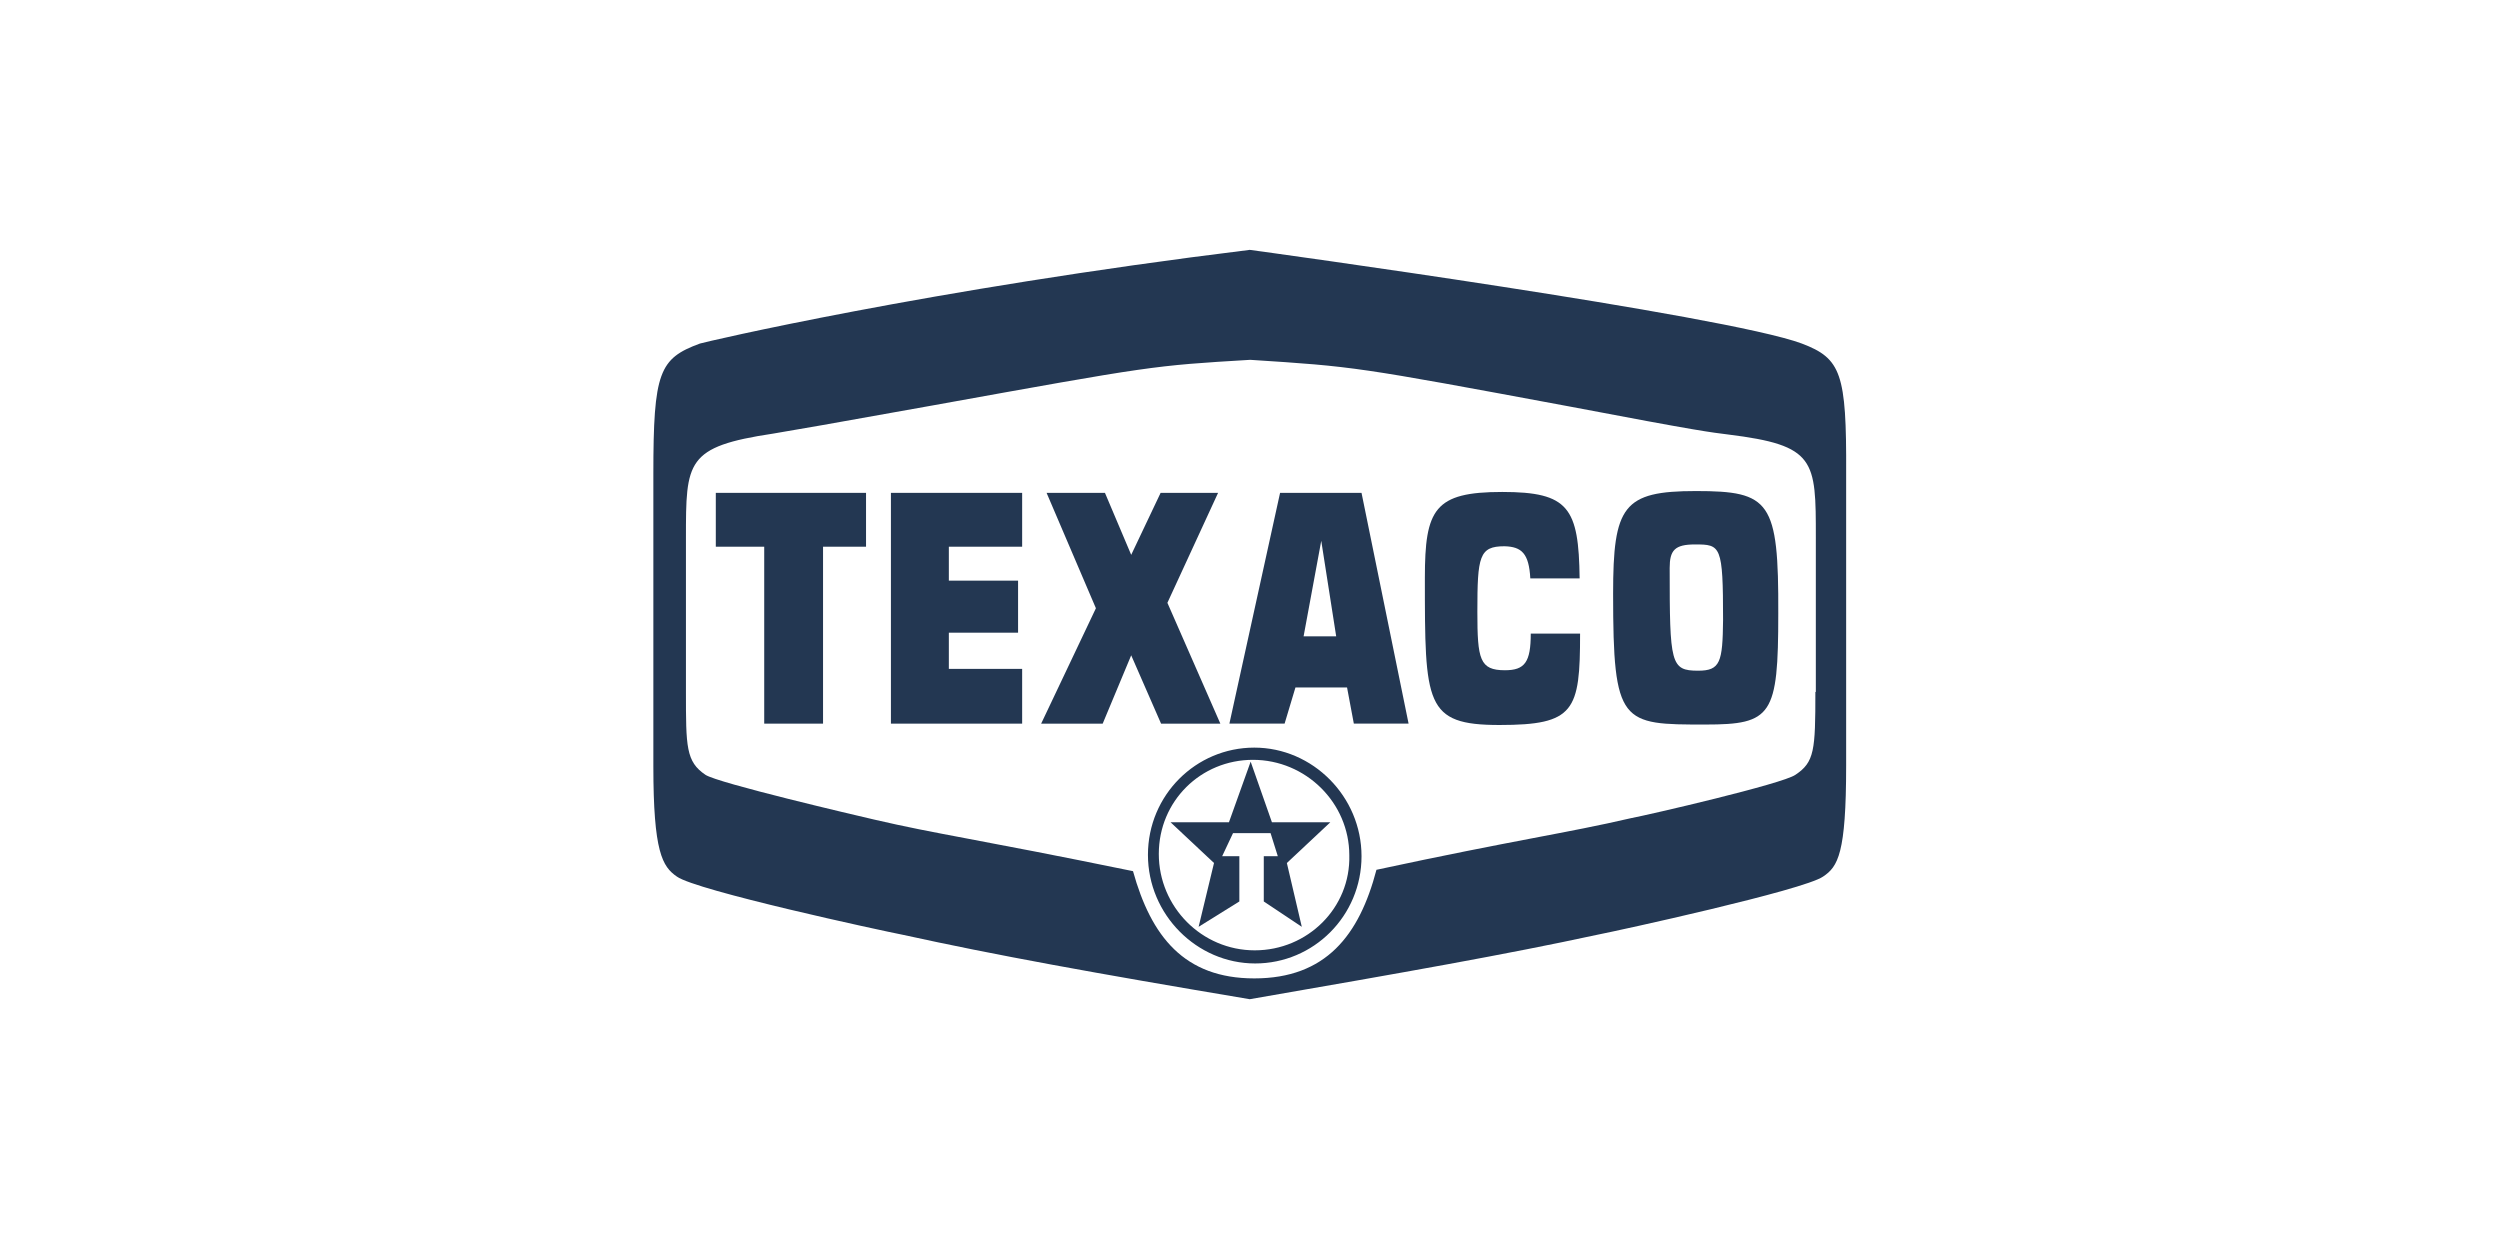 <?xml version="1.0" encoding="utf-8"?>
<!-- Generator: Adobe Illustrator 24.0.2, SVG Export Plug-In . SVG Version: 6.00 Build 0)  -->
<svg version="1.1"
	 id="Layer_1" inkscape:version="0.91 r13725" sodipodi:docname="texaco.svg" xmlns:cc="http://creativecommons.org/ns#" xmlns:dc="http://purl.org/dc/elements/1.1/" xmlns:inkscape="http://www.inkscape.org/namespaces/inkscape" xmlns:rdf="http://www.w3.org/1999/02/22-rdf-syntax-ns#" xmlns:sodipodi="http://sodipodi.sourceforge.net/DTD/sodipodi-0.dtd" xmlns:svg="http://www.w3.org/2000/svg"
	 xmlns="http://www.w3.org/2000/svg" xmlns:xlink="http://www.w3.org/1999/xlink" x="0px" y="0px" viewBox="0 0 200 100"
	 style="enable-background:new 0 0 200 100;" xml:space="preserve">
<style type="text/css">
	.st0{fill-rule:evenodd;clip-rule:evenodd;fill:#233752;}
</style>
<sodipodi:namedview  bordercolor="#666666" borderopacity="1" gridtolerance="10" guidetolerance="10" id="namedview27" inkscape:current-layer="Layer_1" inkscape:cx="150.39562" inkscape:cy="108.74108" inkscape:pageopacity="0" inkscape:pageshadow="2" inkscape:window-height="982" inkscape:window-maximized="0" inkscape:window-width="1653" inkscape:window-x="0" inkscape:window-y="0" inkscape:zoom="2.7751531" objecttolerance="10" pagecolor="#ffffff" showgrid="false">
	</sodipodi:namedview>
<g id="g4198" transform="matrix(0.362,0,0,0.362,12.123,92.498)">
	<path id="path9-9" inkscape:connector-curvature="0" class="st0" d="M364.7-179.6c-16.9-6.3-119.7-20.4-122-20.7
		c-71.5,8.8-120.6,20.4-121.5,20.7c-9,3.3-10.3,6.3-10.3,28.8v64.6c0,19,2,22.2,5.2,24.4c4.3,3.1,45,11.9,50.1,12.9
		c20,4.4,42,8.4,76.5,14.2c34.6-6,56.7-9.9,76.6-14.2c5.1-1,45.8-9.9,50.1-12.9c3.3-2.2,5.1-5.1,5.1-24.5v-64.7
		C374.6-173,373.4-176.3,364.7-179.6C364.7-179.6,364.7-179.6,364.7-179.6z M367.7-102.6c0,12.9-0.2,15.5-4.4,18.3
		c-2.8,2-32.2,8.8-36.4,9.6c-14.2,3.3-25.5,4.8-56.2,11.4c-3.8,14.5-11.2,24-27,24c-15.5,0-22.8-9.3-26.8-23.7
		c-35.1-7.2-43-8.1-57.2-11.4c-3.9-0.9-34.7-8.1-37.3-9.9c-4.3-2.9-4.3-6.2-4.3-18.3v-34c0-17,0-20.2,19.3-23.1
		c6.6-1.1,10.5-1.8,35.1-6.2c48.8-8.8,48.6-8.8,70.3-10.1c23.2,1.5,23.2,1.5,70.5,10.3c29.4,5.6,31.2,5.7,35.1,6.2
		c19.4,2.4,19.4,5.6,19.4,22.8V-102.6L367.7-102.6z"/>
	<path id="path11-9" inkscape:connector-curvature="0" class="st0" d="M243.7-90.3c-12.9,0-23.5,10.5-23.5,23.7s10.8,24,23.7,24
		c12.9,0,23.5-10.5,23.5-23.7S256.6-90.3,243.7-90.3L243.7-90.3z M243.8-45.5c-11.7,0-21.2-9.6-21.2-21.3s9.3-20.8,20.8-20.8
		c11.7,0,21.3,9.5,21.3,21.1C265-54.9,255.5-45.5,243.8-45.5C243.8-45.5,243.8-45.5,243.8-45.5z"/>
	<polygon id="polygon13-7" class="st0" points="247.6,-73.8 242.9,-87.2 238.1,-73.8 225.2,-73.8 225.2,-73.8 234.8,-64.8 
		231.4,-50.7 240.4,-56.3 240.4,-66.3 236.6,-66.3 239,-71.4 247.3,-71.4 248.9,-66.3 245.8,-66.3 245.8,-56.3 254.2,-50.7 
		250.9,-64.8 260.5,-73.8 	"/>
	<polygon id="polygon15-6" class="st0" points="210.2,-95.6 216.5,-110.7 223.1,-95.6 236.2,-95.6 224.5,-122.3 235.7,-146.6 
		223,-146.6 216.5,-132.9 210.7,-146.6 197.8,-146.6 208.7,-121.1 196.6,-95.6 196.6,-95.6 	"/>
	<path id="path17-7" inkscape:connector-curvature="0" class="st0" d="M267.4-146.6h-18l-11.2,51h12.2l2.4-8h11.4l1.5,8h12.1
		L267.4-146.6L267.4-146.6L267.4-146.6z M254.6-114.9l3.9-21.1l3.3,21.1H254.6L254.6-114.9z"/>
	<path id="path19-4" inkscape:connector-curvature="0" class="st0" d="M341.3-147c-16.1,0-18.3,3.3-18.3,22.7
		c0,28.9,1.8,28.9,20.4,28.9c14.7,0,16.1-2,16.1-24.5C359.6-144.8,357.7-147,341.3-147C341.3-147,341.3-147,341.3-147z M341.8-107.3
		c-6.1,0-6.3-1.5-6.3-22.7c0-3.9,1.1-5.2,5.6-5.2c5.7,0,6.2,0.2,6.2,16.7C347.2-109.2,346.7-107.3,341.8-107.3
		C341.8-107.3,341.8-107.3,341.8-107.3z"/>
	<path id="path21-1" inkscape:connector-curvature="0" class="st0" d="M304.7-127.7h10.9c-0.2-15.6-2.4-19.1-17.1-19.1
		c-15,0-17.1,3.8-17.1,19c0,27.9,0,32.5,16.5,32.5c16.6,0,17.8-3.1,17.8-20.2h-10.9c0,6.3-1.3,8.1-5.7,8.1c-5.6,0-6.1-2.4-6.1-12.9
		c0-12.3,0.4-14.5,6-14.5C302.8-134.7,304.4-133.2,304.7-127.7C304.7-127.7,304.7-127.7,304.7-127.7z"/>
	<polygon id="polygon23-5" class="st0" points="148.4,-134.7 157.9,-134.7 157.9,-146.6 124.7,-146.6 124.7,-146.6 124.7,-134.7 
		135.4,-134.7 135.4,-95.6 148.4,-95.6 	"/>
	<polygon id="polygon25-0" class="st0" points="163.4,-95.6 192.4,-95.6 192.4,-107.7 176.2,-107.7 176.2,-115.7 191.5,-115.7 
		191.5,-127.2 176.2,-127.2 176.2,-134.7 192.4,-134.7 192.4,-146.6 163.4,-146.6 163.4,-146.6 	"/>
</g>
</svg>
